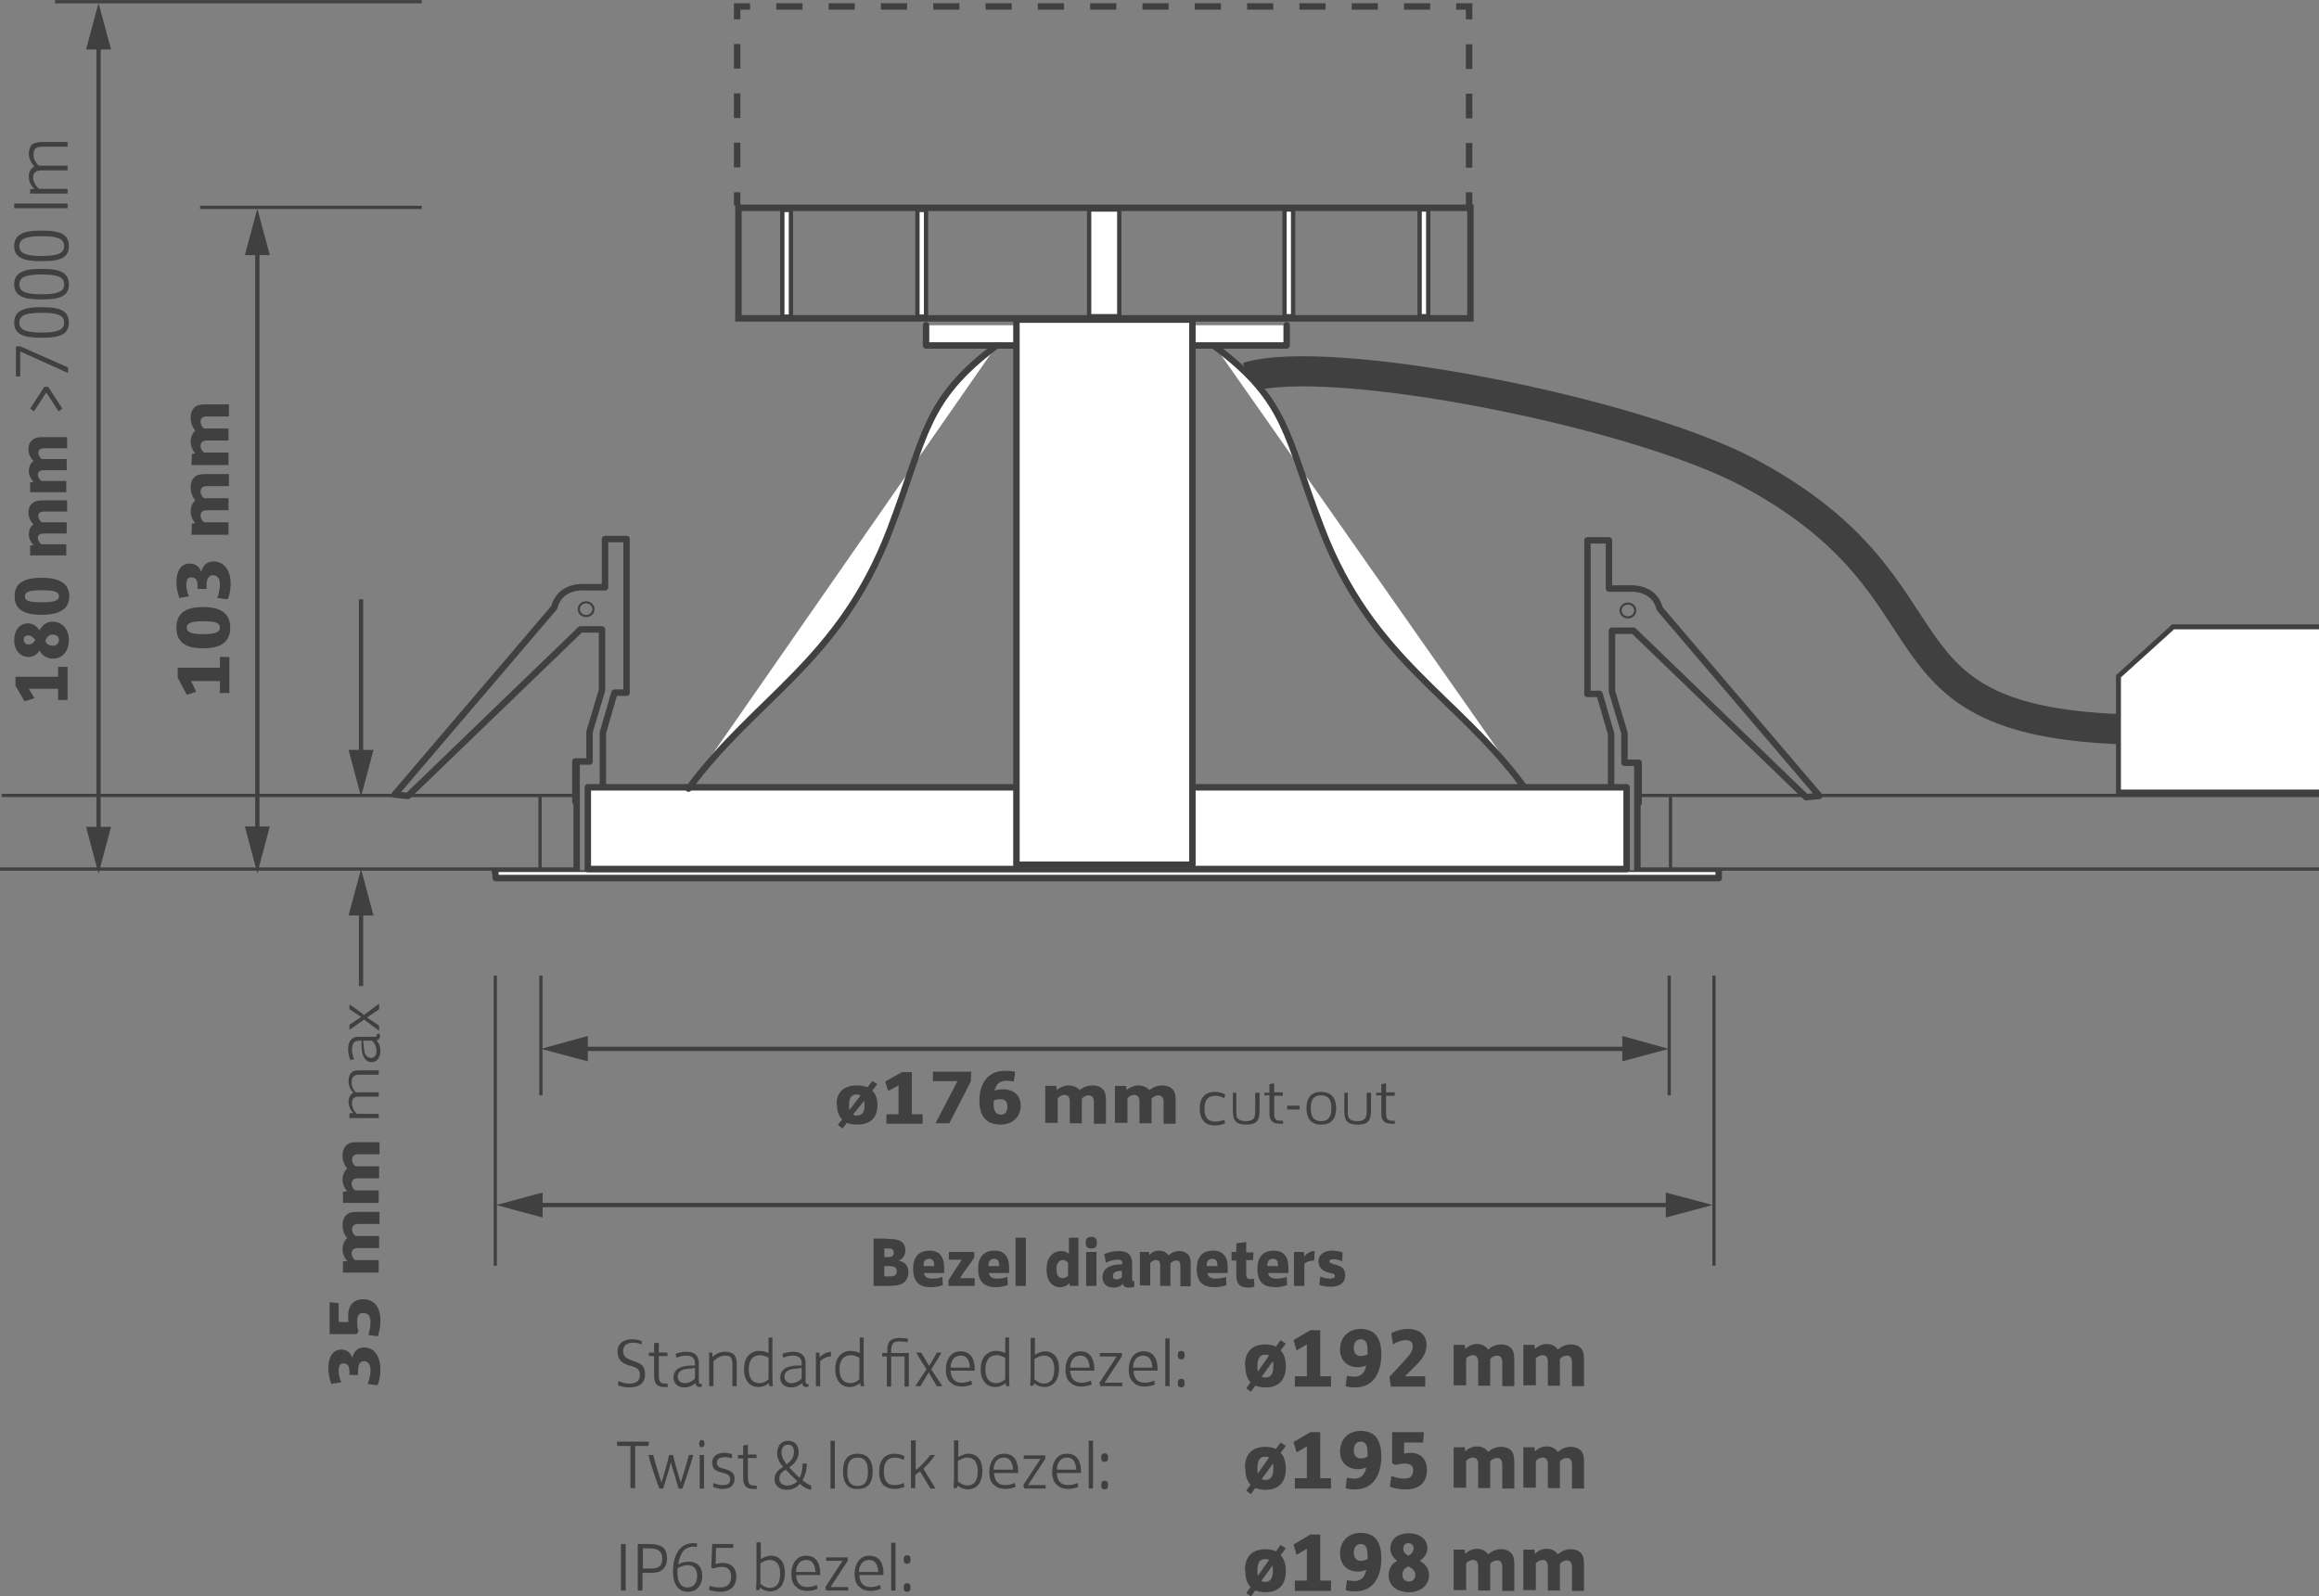 <?xml version="1.0" encoding="UTF-8"?>
<svg xmlns="http://www.w3.org/2000/svg" xmlns:xlink="http://www.w3.org/1999/xlink" version="1.1" id="Layer_1" x="0px" y="0px" viewBox="0 0 538.9 371" style="enable-background:new 0 0 538.9 371;" xml:space="preserve"><rect x="0" y="0" width="538.9" height="371" fill="#808080" stroke="none"/> <style type="text/css"> .st0{fill:none;stroke:#404041;stroke-width:7;stroke-linejoin:round;stroke-miterlimit:10;} .st1{fill:none;stroke:#404041;stroke-width:0.75;stroke-miterlimit:10;} .st2{fill:none;stroke:#404041;stroke-width:0.75;} .st3{fill:none;stroke:#404041;} .st4{fill:#404041;} .st5{fill:none;stroke:#404041;stroke-width:1.5;stroke-linecap:round;stroke-linejoin:round;stroke-miterlimit:10;} .st6{fill:#FFFFFF;stroke:#404041;stroke-width:1.5;stroke-linecap:round;stroke-linejoin:round;stroke-miterlimit:10;} .st7{fill:none;stroke:#404041;stroke-miterlimit:10;} .st8{fill:none;stroke:#404041;stroke-width:0.5;stroke-linecap:round;stroke-linejoin:round;stroke-miterlimit:10;} .st9{fill:#FFFFFF;stroke:#404041;stroke-width:1.147;} .st10{fill:none;stroke:#404041;stroke-width:1.5;stroke-miterlimit:10;} .st11{fill:#FFFFFF;stroke:#404041;} .st12{fill:none;stroke:#404041;stroke-width:1.5;stroke-miterlimit:10;stroke-dasharray:5.735,5.735;} .st13{fill:none;stroke:#404041;stroke-width:1.5;stroke-miterlimit:10;stroke-dasharray:6.078,6.078;} </style> <g id="Layer_2_00000083774838931212156840000012371828099296330117_"> </g> <path class="st0" d="M289.9,87.7c18.8-5.9,90.3,8,116.9,22.4c51.3,27.7,25.3,58.3,89.7,59.5"></path> <line class="st1" x1="538.9" y1="184.9" x2="381.1" y2="184.9"></line> <line class="st1" x1="538.9" y1="202" x2="380.8" y2="202"></line> <line class="st1" x1="134" y1="184.9" x2="0.4" y2="184.9"></line> <line class="st1" x1="134" y1="202" x2="0" y2="202"></line> <line class="st1" x1="125.5" y1="185.2" x2="125.5" y2="202"></line> <line class="st1" x1="388.2" y1="185.2" x2="388.2" y2="202"></line> <line class="st2" x1="115.1" y1="226.8" x2="115.1" y2="294.2"></line> <line class="st2" x1="125.7" y1="226.8" x2="125.7" y2="254.6"></line> <line class="st2" x1="387.9" y1="226.8" x2="387.9" y2="254.6"></line> <line class="st2" x1="398.3" y1="226.8" x2="398.3" y2="294.2"></line> <g> <g> <line class="st3" x1="124.1" y1="280.1" x2="389.1" y2="280.1"></line> <g> <polygon class="st4" points="126.1,283 115.3,280.1 126.1,277.2 "></polygon> </g> <g> <polygon class="st4" points="387.1,283 398,280.1 387.1,277.2 "></polygon> </g> </g> </g> <g> <g> <line class="st3" x1="134.6" y1="243.8" x2="378.9" y2="243.8"></line> <g> <polygon class="st4" points="136.6,246.7 125.7,243.8 136.6,240.8 "></polygon> </g> <g> <polygon class="st4" points="377,246.7 387.8,243.8 377,240.8 "></polygon> </g> </g> </g> <g> <path class="st4" d="M194.4,256.8c0-2.9,1.6-4.5,4.8-4.5c0.9,0,1.8,0.2,2.4,0.4l1.1-1.4l1.2,0.7l-1.2,1.5c0.8,0.8,1.2,1.9,1.2,3.3 v0.1c0,2.9-1.6,4.5-4.7,4.5c-0.9,0-1.7-0.1-2.4-0.4l-1,1.3l-1.1-0.8l1-1.3c-0.8-0.8-1.2-1.9-1.2-3.4l0,0H194.4z M200,254.6 c-0.3-0.1-0.6-0.2-0.9-0.2c-1.2,0-1.8,0.7-1.8,2.5c0,0.4,0,0.8,0.1,1.1L200,254.6z M198.2,259.1c0.2,0.1,0.5,0.2,0.9,0.2 c1.2,0,1.8-0.7,1.8-2.4c0-0.4,0-0.7-0.1-1L198.2,259.1z"></path> <path class="st4" d="M209.6,249.2h2.3v9.8h2.5v2.2H206V259h2.8v-6.7l-2.4,1.3l-0.7-2.2L209.6,249.2z"></path> <path class="st4" d="M225.7,249.2l-0.1,2.2l-5,9.7h-3.2l5.1-9.8h-5.7v-2.2h8.9V249.2z"></path> <path class="st4" d="M235.6,251.4c-0.4-0.1-1.3-0.2-1.7-0.2c-0.8,0-1.4,0.2-1.9,0.6c-0.4,0.4-0.7,1-0.9,1.7 c0.5-0.2,1.3-0.3,1.9-0.3c2.7,0,4.2,1.5,4.2,3.8c0,2.4-1.7,4.4-4.7,4.4c-3.9,0-4.9-2.7-4.9-5.5c0-3.9,1.8-7,6-7 c0.9,0,1.7,0.1,2.3,0.2L235.6,251.4z M230.9,256.5c0,1.4,0.3,2.6,1.7,2.6c1,0,1.5-0.7,1.5-1.9c0-1.2-0.6-1.7-1.6-1.7 c-0.6,0-1.1,0.1-1.5,0.3C230.9,256.1,230.9,256.4,230.9,256.5z"></path> <path class="st4" d="M245.5,252.6l0.1,0.8l0,0c0.6-0.6,1.7-1.1,2.7-1.1c0.9,0,1.7,0.3,2.2,0.7c0.2,0.1,0.3,0.3,0.4,0.4 c0.8-0.7,1.8-1.1,3.1-1.1c0.9,0,1.7,0.3,2.2,0.8c0.6,0.6,0.8,1.3,0.8,2.5v5.6h-2.8v-5.1c0-0.5-0.1-0.8-0.3-1.1 c-0.2-0.2-0.5-0.4-0.9-0.4c-0.6,0-1.2,0.3-1.6,0.8v5.7h-2.8V256c0-0.5-0.1-0.8-0.3-1.1c-0.2-0.2-0.5-0.4-0.9-0.4 c-0.6,0-1.2,0.3-1.6,0.8v5.7h-2.9v-8.6h2.6V252.6z"></path> <path class="st4" d="M261.7,252.6l0.1,0.8l0,0c0.6-0.6,1.7-1.1,2.7-1.1c0.9,0,1.7,0.3,2.2,0.7c0.2,0.1,0.3,0.3,0.4,0.4 c0.8-0.7,1.8-1.1,3.1-1.1c0.9,0,1.7,0.3,2.2,0.8c0.6,0.6,0.8,1.3,0.8,2.5v5.6h-2.8v-5.1c0-0.5-0.1-0.8-0.3-1.1 c-0.2-0.2-0.5-0.4-0.9-0.4c-0.6,0-1.2,0.3-1.6,0.8v5.7h-2.8V256c0-0.5-0.1-0.8-0.3-1.1c-0.2-0.2-0.5-0.4-0.9-0.4 c-0.6,0-1.2,0.3-1.6,0.8v5.7h-2.9v-8.6h2.6V252.6z"></path> <path class="st4" d="M278.8,257.6c0-2.4,1.2-3.8,3.6-3.8c0.9,0,1.8,0.3,2.3,0.6l-0.2,0.9c-0.4-0.3-1.2-0.6-2-0.6 c-1.8,0-2.6,1-2.6,3c0,1.9,0.7,3,2.5,3c0.8,0,1.6-0.2,2.1-0.4l0.2,0.8c-0.7,0.3-1.5,0.5-2.3,0.5c-1,0-1.9-0.2-2.5-0.8 C279.1,260,278.8,258.9,278.8,257.6L278.8,257.6z"></path> <path class="st4" d="M287.3,254v3.9c0,1.4,0,1.9,0.6,2.3c0.4,0.3,1,0.4,1.6,0.4s1.2-0.1,1.6-0.4c0.5-0.4,0.6-1,0.6-2.3V254h1v3.9 c0,2.2-0.3,3.5-3.1,3.5c-2.8,0-3.1-1.3-3.1-3.5V254H287.3z"></path> <path class="st4" d="M296.1,251.8v2.1h2v0.8h-2v3.8c0,1.7,0.3,2,1.6,2c0.1,0,0.3,0,0.4,0l0.1,0.7c-0.3,0-0.7,0-0.8,0 c-1.8,0-2.4-0.8-2.4-2.4v-4.2h-1.2V254h1.2v-2L296.1,251.8z"></path> <path class="st4" d="M302,257v0.9h-2.9V257H302z"></path> <path class="st4" d="M303.6,257.6c0-2.4,1.1-3.8,3.4-3.8s3.5,1.4,3.5,3.8l0,0c0,2.4-1.1,3.8-3.5,3.8 C304.7,261.4,303.6,260,303.6,257.6L303.6,257.6z M304.6,257.6c0,2,0.7,3,2.4,3s2.4-1,2.4-3c0-2-0.7-3-2.4-3 S304.6,255.6,304.6,257.6z"></path> <path class="st4" d="M313.2,254v3.9c0,1.4,0,1.9,0.6,2.3c0.4,0.3,1,0.4,1.6,0.4s1.2-0.1,1.6-0.4c0.5-0.4,0.6-1,0.6-2.3V254h1v3.9 c0,2.2-0.3,3.5-3.1,3.5c-2.8,0-3.1-1.3-3.1-3.5V254H313.2z"></path> <path class="st4" d="M322.1,251.8v2.1h2v0.8h-2v3.8c0,1.7,0.3,2,1.6,2c0.1,0,0.3,0,0.4,0l0.1,0.7c-0.3,0-0.7,0-0.8,0 c-1.8,0-2.4-0.8-2.4-2.4v-4.2h-1.2V254h1.2v-2L322.1,251.8z"></path> </g> <g> <path class="st4" d="M77,321.7c-0.4-1.1-0.7-2.4-0.7-3.7c0-2.3,0.9-4.3,3-4.3c1.2,0,2.1,0.6,2.5,1.8h0.1c0.4-1.5,1.3-2.3,2.7-2.3 c2.6,0,3.8,2.4,3.8,5.1c0,1.2-0.2,2.7-0.7,3.7l-2.3-0.3c0.5-1.2,0.7-2.2,0.7-3.2c0-1.3-0.6-2.1-1.5-2.1c-1.1,0-1.4,1-1.4,2.3v0.9 h-2v-0.9c0-1.2-0.5-1.8-1.4-1.8c-0.7,0-1.1,0.5-1.1,1.7c0,0.9,0.2,1.7,0.6,2.7L77,321.7z"></path> <path class="st4" d="M76.6,302.7l2.1,0.2v4.4H81c-0.1-0.4-0.1-1-0.1-1.5c0-2.3,1.2-3.8,3.5-3.8c2.6,0,4,1.9,4,4.9 c0,1.4-0.2,2.5-0.6,3.7l-2.2-0.3c0.3-1,0.5-1.9,0.5-3.1c0-0.7-0.2-1.3-0.5-1.6c-0.3-0.2-0.7-0.4-1.2-0.4c-1,0-1.4,0.6-1.4,2 c0,0.8,0.1,1.6,0.3,2.2l-0.4,0.7h-6.3L76.6,302.7L76.6,302.7z"></path> <path class="st4" d="M79.9,293.2l0.8-0.1l0,0c-0.6-0.6-1.1-1.7-1.1-2.7c0-0.9,0.3-1.7,0.7-2.2c0.1-0.2,0.3-0.3,0.4-0.4 c-0.7-0.8-1.1-1.8-1.1-3.1c0-0.9,0.3-1.7,0.8-2.2c0.6-0.6,1.2-0.8,2.4-0.8h5.4v2.8h-4.9c-0.5,0-0.8,0.1-1.1,0.3 c-0.2,0.2-0.4,0.5-0.4,0.9c0,0.6,0.3,1.2,0.8,1.6h5.5v2.8h-4.9c-0.5,0-0.8,0.1-1.1,0.3c-0.2,0.2-0.4,0.5-0.4,0.9 c0,0.6,0.3,1.2,0.8,1.6H88v2.9h-8.3v-2.6H79.9z"></path> <path class="st4" d="M79.9,277l0.8-0.1l0,0c-0.6-0.6-1.1-1.7-1.1-2.7c0-0.9,0.3-1.7,0.7-2.2c0.1-0.2,0.3-0.3,0.4-0.4 c-0.7-0.8-1.1-1.8-1.1-3.1c0-0.9,0.3-1.7,0.8-2.2c0.6-0.6,1.2-0.8,2.4-0.8h5.4v2.8h-4.9c-0.5,0-0.8,0.1-1.1,0.3 c-0.2,0.2-0.4,0.5-0.4,0.9c0,0.6,0.3,1.2,0.8,1.6h5.5v2.8h-4.9c-0.5,0-0.8,0.1-1.1,0.3c-0.2,0.2-0.4,0.5-0.4,0.9 c0,0.6,0.3,1.2,0.8,1.6H88v2.9h-8.3V277H79.9z"></path> <path class="st4" d="M81.2,258.8l0.9-0.1c-0.6-0.6-1.1-1.6-1.1-2.6s0.4-1.7,1.1-2.1c-0.7-0.7-1.1-1.7-1.1-2.7 c0-0.8,0.2-1.5,0.6-1.9c0.4-0.5,1.1-0.6,1.9-0.6h4.5v1h-4.4c-0.7,0-1.1,0.1-1.4,0.4c-0.3,0.2-0.5,0.7-0.5,1.4c0,0.8,0.3,1.6,1,2.3 c0.3,0,0.6,0,0.9,0H88v1h-4.3c-1.1,0-1.9,0.1-1.9,1.6c0,0.9,0.5,1.8,1.1,2.4H88v1h-6.8L81.2,258.8L81.2,258.8z"></path> <path class="st4" d="M81.4,246.4c-0.3-0.7-0.5-1.7-0.5-2.5c0-1.8,0.7-2.9,2.4-2.9h3.5c0.5,0,0.8,0,0.8-0.6v-0.1h0.6 c0,0.1,0.1,0.4,0.1,0.5c0,0.5-0.2,0.9-0.8,1c0.6,0.7,0.9,1.5,0.9,2.6c0,1.3-0.8,2.5-2,2.5c-0.9,0-1.6-0.5-2-1.5 c-0.3-0.7-0.4-1.5-0.4-3v-0.5h-0.5c-1.1,0-1.7,0.5-1.7,2.1c0,0.7,0.2,1.6,0.5,2.2L81.4,246.4z M84.5,242.5c0,0.8,0.1,1.4,0.2,2 c0.2,0.8,0.7,1.4,1.5,1.4c0.7,0,1.3-0.5,1.3-1.6c0-1-0.5-1.9-1-2.4h-2.1V242.5z"></path> <path class="st4" d="M81.2,238.2c0.9-0.6,1.8-1.2,2.7-1.8c-1-0.7-1.8-1.3-2.7-1.8v-1.1c1.1,0.7,2.4,1.6,3.4,2.4l3.5-2.6v1.3 l-2.8,1.9l2.8,1.9v1.2l-3.5-2.6c-1.1,0.8-2.4,1.7-3.4,2.4V238.2z"></path> </g> <g> <g> <line class="st3" x1="83.9" y1="176.3" x2="83.9" y2="139.3"></line> <g> <polygon class="st4" points="86.8,174.3 83.9,185.2 81,174.3 "></polygon> </g> </g> </g> <g> <g> <line class="st3" x1="83.9" y1="210.9" x2="83.9" y2="229.2"></line> <g> <polygon class="st4" points="81,212.8 83.9,202 86.8,212.8 "></polygon> </g> </g> </g> <polyline class="st5" points="115,202.5 134,202.5 134,177.8 "></polyline> <polyline class="st5" points="380.5,177.8 380.5,202.5 399.4,202.5 "></polyline> <polyline class="st6" points="299,75.6 299,80.3 286.4,80.3 227.1,80.3 215.2,80.3 215.2,75.6 "></polyline> <line class="st7" x1="134" y1="202.8" x2="380.5" y2="202.8"></line> <path class="st8" d="M314.5,87.8"></path> <path class="st8" d="M200,87.8"></path> <polyline class="st9" points="538.9,184.1 492.3,184.1 492.3,157.2 505,145.7 538.9,145.7 "></polyline> <line class="st7" x1="377.9" y1="183.3" x2="377.9" y2="202.8"></line> <rect x="171.6" y="48.3" class="st10" width="170.1" height="25.7"></rect> <rect x="253.1" y="48.7" class="st11" width="7" height="24.8"></rect> <rect x="298.5" y="48.7" class="st11" width="2" height="24.8"></rect> <rect x="329.9" y="48.7" class="st11" width="2" height="24.8"></rect> <rect x="213.2" y="48.8" class="st11" width="2" height="24.8"></rect> <rect x="181.8" y="48.8" class="st11" width="2" height="24.8"></rect> <polyline class="st6" points="399.4,202.7 399.4,204.1 115.2,204.1 115.1,202.7 "></polyline> <path class="st5" d="M140.1,182.2v-11.9l2.7-9.3h2.8v-35.7h-5v11.2h-4.9c0,0-5.6-0.5-6.9,4.7l-37.1,43.5l3.1,0.3l40.1-38.7h5v14.1 l-2.9,9.7v6.9h-3.3v9.3"></path> <ellipse class="st8" cx="136.2" cy="141.6" rx="1.7" ry="1.6"></ellipse> <rect x="136.6" y="183" class="st6" width="241.4" height="19"></rect> <g> <path class="st4" d="M41.3,157.5v-2.3h9.8v-2.5h2.2v8.4h-2.2v-2.8h-6.7l1.2,2.5l-2.2,0.7L41.3,157.5z"></path> <path class="st4" d="M47.2,141.1c4.3,0,6.3,1.6,6.3,4.8s-2,4.8-6.3,4.8s-6.2-1.6-6.2-4.8S42.9,141.1,47.2,141.1z M47.2,147.4 c3,0,3.9-0.5,3.9-1.5c0-1.1-0.9-1.5-3.9-1.5c-2.9,0-3.8,0.5-3.8,1.5C43.4,146.9,44.3,147.4,47.2,147.4z"></path> <path class="st4" d="M41.7,139c-0.4-1.1-0.7-2.4-0.7-3.7c0-2.3,0.9-4.3,3.1-4.3c1.2,0,2.2,0.6,2.6,1.8h0.1c0.4-1.5,1.4-2.3,2.8-2.3 c2.7,0,4,2.4,4,5.1c0,1.2-0.2,2.7-0.7,3.7l-2.4-0.3c0.4-1.2,0.6-2.2,0.6-3.2c0-1.3-0.6-2.1-1.6-2.1c-1.1,0-1.5,1-1.5,2.3v0.9h-2.1 V136c0-1.2-0.5-1.8-1.5-1.8c-0.7,0-1.1,0.5-1.1,1.7c0,0.9,0.2,1.7,0.6,2.7L41.7,139z"></path> <path class="st4" d="M44.6,121.7l0.8-0.1l0,0c-0.6-0.6-1.1-1.7-1.1-2.7c0-0.9,0.3-1.7,0.7-2.2c0.1-0.2,0.3-0.3,0.4-0.4 c-0.7-0.8-1.1-1.8-1.1-3.1c0-0.9,0.3-1.7,0.8-2.2c0.6-0.6,1.3-0.8,2.5-0.8h5.6v2.8h-5.1c-0.5,0-0.8,0.1-1.1,0.3 c-0.2,0.2-0.4,0.5-0.4,0.9c0,0.6,0.3,1.2,0.8,1.6h5.7v2.8h-5c-0.5,0-0.8,0.1-1.1,0.3c-0.2,0.2-0.4,0.5-0.4,0.9 c0,0.6,0.3,1.2,0.8,1.6h5.7v2.9h-8.6L44.6,121.7L44.6,121.7z"></path> <path class="st4" d="M44.6,105.5l0.8-0.1l0,0c-0.6-0.6-1.1-1.7-1.1-2.7c0-0.9,0.3-1.7,0.7-2.2c0.1-0.2,0.3-0.3,0.4-0.4 c-0.7-0.8-1.1-1.8-1.1-3.1c0-0.9,0.3-1.7,0.8-2.2c0.6-0.6,1.3-0.8,2.5-0.8h5.6v2.8h-5.1c-0.5,0-0.8,0.1-1.1,0.3 c-0.2,0.2-0.4,0.5-0.4,0.9c0,0.6,0.3,1.2,0.8,1.6h5.7v2.8h-5c-0.5,0-0.8,0.1-1.1,0.3c-0.2,0.2-0.4,0.5-0.4,0.9 c0,0.6,0.3,1.2,0.8,1.6h5.7v2.9h-8.6L44.6,105.5L44.6,105.5z"></path> </g> <line class="st2" x1="98" y1="48.2" x2="46.5" y2="48.2"></line> <g> <g> <line class="st3" x1="59.8" y1="194.1" x2="59.8" y2="57.4"></line> <g> <polygon class="st4" points="62.7,192.1 59.8,203 56.9,192.1 "></polygon> </g> <g> <polygon class="st4" points="62.7,59.3 59.8,48.5 56.9,59.3 "></polygon> </g> </g> </g> <path class="st6" d="M231.6,80.3c-17,12.8-16.4,20.9-24.8,42.9c-11.7,30.6-31.2,38.9-46.8,60.1"></path> <path class="st6" d="M282.4,80.6c17,12.7,16.4,20.8,24.8,42.5c11.7,30.3,31.2,38.5,46.8,59.6"></path> <path class="st5" d="M374.4,182.5v-11.9l-2.7-9.3h-2.8v-35.7h5v11.2h4.9c0,0,5.6-0.5,6.9,4.7l37.1,43.5l-3.1,0.3l-40.1-38.7h-5v14.1 l2.9,9.7v6.9h3.3v9.3"></path> <ellipse class="st8" cx="378.3" cy="141.9" rx="1.7" ry="1.6"></ellipse> <rect x="236.2" y="74.3" class="st6" width="40.9" height="126.7"></rect> <g> <path class="st4" d="M206.1,288c1,0,1.8,0,2.5,0.2c1.1,0.3,1.8,1.1,1.8,2.5c0,1-0.6,2-1.6,2.3v0c1.5,0.3,2.3,1.3,2.3,2.6 c0,1.5-0.7,2.5-1.7,2.9c-0.8,0.3-1.7,0.4-2.8,0.4h-3.6v-11H206.1z M205.5,292.2h0.9c0.9,0,1.3-0.3,1.3-1c0-0.3-0.1-0.6-0.3-0.8 c-0.2-0.2-0.5-0.2-1-0.2h-0.9V292.2z M205.5,296.7h0.9c1.1,0,2,0,2-1.2c0-0.9-0.7-1.2-1.6-1.2h-1.3V296.7z"></path> <path class="st4" d="M212.2,294.9c0-2.7,1.3-4.2,3.8-4.2c2.4,0,3.4,1.5,3.4,3.9c0,0.4,0,0.9,0,1.3h-4.7c0.1,0.7,0.6,1.3,1.8,1.3 c0.9,0,1.8-0.1,2.5-0.4l0.1,1.9c-0.8,0.3-1.7,0.5-2.7,0.5C213.7,299.2,212.2,298.1,212.2,294.9L212.2,294.9z M214.7,294.3h2.4v-0.2 c0-0.8-0.2-1.5-1.2-1.5c-0.9,0-1.3,0.6-1.3,1.6V294.3z"></path> <path class="st4" d="M226.4,291v1.3c-1,1.6-2.3,3.1-3.3,4.8h3.4v1.8h-6.1v-1.3c1-1.6,2-3.1,3.1-4.8h-3V291H226.4z"></path> <path class="st4" d="M227.3,294.9c0-2.7,1.3-4.2,3.8-4.2c2.4,0,3.4,1.5,3.4,3.9c0,0.4,0,0.9,0,1.3h-4.7c0.1,0.7,0.6,1.3,1.8,1.3 c0.9,0,1.8-0.1,2.5-0.4l0.1,1.9c-0.8,0.3-1.7,0.5-2.7,0.5C228.9,299.2,227.3,298.1,227.3,294.9L227.3,294.9z M229.8,294.3h2.4v-0.2 c0-0.8-0.2-1.5-1.2-1.5c-0.9,0-1.3,0.6-1.3,1.6V294.3z"></path> <path class="st4" d="M238.4,287.7v11.2h-2.4v-11.2H238.4z"></path> <path class="st4" d="M250.6,287.7v11.2h-2l-0.1-0.7h0c-0.4,0.6-1.3,1-2.1,1c-2,0-3.2-1.6-3.2-4.1V295c0-2.3,1.1-4.2,3.5-4.2 c0.7,0,1.3,0.3,1.7,0.6v-3.7H250.6z M248.2,293.5c-0.2-0.3-0.7-0.6-1.2-0.6c-1.1,0-1.5,1-1.5,2.1c0,0.9,0.2,2.1,1.4,2.1 c0.6,0,1.1-0.3,1.3-0.6V293.5z"></path> <path class="st4" d="M252.3,288.8c0-0.8,0.3-1.3,1.3-1.3c1,0,1.3,0.5,1.3,1.3v0.1c0,0.8-0.3,1.3-1.3,1.3c-1,0-1.3-0.5-1.3-1.3 V288.8z M254.8,291v7.9h-2.4V291H254.8z"></path> <path class="st4" d="M256.6,291.5c0.9-0.4,2.2-0.7,3.3-0.7c1.5,0,2.6,0.4,3,1.6c0.1,0.3,0.2,0.9,0.2,1.3v3.7c0,0.3,0.1,0.4,0.5,0.4 v1.3c-0.3,0.1-0.8,0.2-1.3,0.2c-0.7,0-1.3-0.3-1.4-0.9h0c-0.5,0.6-1.2,0.9-2.2,0.9c-1.3,0-2.5-0.8-2.5-2.4c0-2,1.6-3,4.3-3h0.3 v-0.3c0-0.6-0.3-0.8-1.1-0.8c-0.8,0-1.9,0.3-2.7,0.7L256.6,291.5z M260.5,295.4c-0.5,0-1.1,0.1-1.4,0.3c-0.3,0.2-0.5,0.5-0.5,0.9 c0,0.5,0.3,0.8,0.9,0.8c0.4,0,0.9-0.2,1.2-0.5v-1.5H260.5z"></path> <path class="st4" d="M267,291l0.1,0.7h0c0.5-0.6,1.4-1,2.3-1c0.8,0,1.4,0.3,1.8,0.7c0.1,0.1,0.2,0.3,0.3,0.4c0.7-0.6,1.5-1,2.6-1 c0.8,0,1.4,0.3,1.9,0.7c0.5,0.5,0.7,1.2,0.7,2.3v5.2h-2.4v-4.7c0-0.5-0.1-0.8-0.2-1c-0.2-0.2-0.4-0.3-0.8-0.3c-0.5,0-1,0.3-1.3,0.7 v5.2h-2.4v-4.7c0-0.5-0.1-0.8-0.2-1c-0.2-0.2-0.4-0.3-0.8-0.3c-0.5,0-1,0.3-1.3,0.7v5.2h-2.4V291H267z"></path> <path class="st4" d="M278.1,294.9c0-2.7,1.3-4.2,3.8-4.2c2.4,0,3.4,1.5,3.4,3.9c0,0.4,0,0.9,0,1.3h-4.7c0.1,0.7,0.6,1.3,1.8,1.3 c0.9,0,1.8-0.1,2.5-0.4l0.1,1.9c-0.8,0.3-1.7,0.5-2.7,0.5C279.6,299.2,278.1,298.1,278.1,294.9L278.1,294.9z M280.5,294.3h2.4v-0.2 c0-0.8-0.2-1.5-1.2-1.5c-0.9,0-1.3,0.6-1.3,1.6V294.3z"></path> <path class="st4" d="M289.6,288.7v2.4h1.7l-0.1,1.8h-1.6v3.1c0,1.3,0.5,1.3,1,1.3c0.2,0,0.5-0.1,0.8-0.1l0.1,1.9 c-0.3,0.1-1,0.2-1.4,0.2c-2.2,0-2.8-1.1-2.8-2.9v-3.4h-1.1V291h1.1v-2L289.6,288.7z"></path> <path class="st4" d="M292.2,294.9c0-2.7,1.3-4.2,3.8-4.2c2.4,0,3.4,1.5,3.4,3.9c0,0.4,0,0.9,0,1.3h-4.7c0.1,0.7,0.6,1.3,1.8,1.3 c0.9,0,1.8-0.1,2.5-0.4l0.1,1.9c-0.8,0.3-1.7,0.5-2.7,0.5C293.7,299.2,292.2,298.1,292.2,294.9L292.2,294.9z M294.6,294.3h2.4v-0.2 c0-0.8-0.2-1.5-1.2-1.5c-0.9,0-1.3,0.6-1.3,1.6V294.3z"></path> <path class="st4" d="M303,291l0.1,1.1h0c0.5-0.7,1.3-1.3,2.4-1.3l-0.1,2.2c-1.1,0-1.8,0.3-2.3,0.8v5.1h-2.4V291H303z"></path> <path class="st4" d="M311.9,293.2c-0.5-0.3-1.3-0.5-2-0.5c-0.7,0-1,0.2-1,0.5c0,0.3,0.3,0.4,0.9,0.6l0.7,0.2 c1.7,0.5,2.1,1.2,2.1,2.5c0,1.7-1.3,2.6-3.4,2.6c-0.9,0-1.9-0.2-2.6-0.4l0.2-2c0.6,0.3,1.6,0.5,2.2,0.5c0.8,0,1.2-0.2,1.2-0.6 c0-0.4-0.2-0.5-1.1-0.7l-0.7-0.2c-1.2-0.4-2-1.2-2-2.5c0-1.5,1.2-2.5,3.2-2.5c0.8,0,1.7,0.2,2.4,0.4L311.9,293.2z"></path> </g> <g> <path class="st4" d="M149.1,312.5c-0.7-0.3-1.3-0.4-2-0.4c-1.2,0-2.3,0.5-2.3,1.9c0,1.4,0.9,1.8,2,2.2l0.5,0.2c1.5,0.5,2.6,1,2.6,3 c0,2-1.2,3.1-3.7,3.1c-0.8,0-1.9-0.2-2.6-0.5l0.1-1c0.8,0.4,1.8,0.6,2.5,0.6c1.5,0,2.5-0.5,2.5-2c0-1.4-0.8-1.7-2-2.1l-0.5-0.1 c-1.7-0.5-2.7-1.4-2.7-3.2c0-2,1.5-2.9,3.4-2.9c0.8,0,1.6,0.2,2.2,0.4L149.1,312.5z"></path> <path class="st4" d="M153.1,312.1v2.3h2l0,0.8h-2v4.2c0,1.9,0.3,2.2,1.6,2.2c0.1,0,0.3,0,0.4,0l0.1,0.8c-0.3,0-0.7,0-0.8,0 c-1.8,0-2.4-0.9-2.4-2.6v-4.6h-1.2v-0.8h1.2v-2.2L153.1,312.1z"></path> <path class="st4" d="M157,314.7c0.7-0.3,1.7-0.5,2.5-0.5c1.8,0,2.9,0.8,2.9,2.7v3.9c0,0.6,0,0.9,0.6,0.9h0.1v0.6 c-0.1,0-0.4,0.1-0.5,0.1c-0.5,0-0.9-0.2-1-0.9c-0.7,0.6-1.5,1-2.6,1c-1.3,0-2.5-0.8-2.5-2.3c0-1,0.5-1.9,1.5-2.3 c0.7-0.3,1.5-0.5,3-0.5h0.5v-0.4c0-1.2-0.5-1.9-2.1-1.9c-0.7,0-1.6,0.2-2.2,0.5L157,314.7z M160.9,318.1c-0.8,0-1.4,0.1-2,0.2 c-0.8,0.3-1.4,0.8-1.4,1.7c0,0.8,0.5,1.5,1.6,1.5c1,0,1.9-0.5,2.4-1.1v-2.4H160.9z"></path> <path class="st4" d="M165.5,314.4l0.1,1c0.8-0.8,1.8-1.2,2.9-1.2c0.9,0,1.5,0.2,2,0.6c0.5,0.5,0.7,1.2,0.7,2.2v5.2h-1v-5 c0-0.8-0.1-1.4-0.4-1.7c-0.3-0.3-0.7-0.4-1.3-0.4c-0.9,0-1.9,0.5-2.7,1.3v5.8h-1v-7.8H165.5z"></path> <path class="st4" d="M179.5,311.1v8c0,0.9,0,2.2,0.1,3.1h-0.8l-0.1-0.7c-0.9,0.7-1.7,0.9-2.5,0.9c-0.9,0-1.8-0.4-2.3-1 c-0.6-0.7-1-1.7-1-3v-0.1c0-1.5,0.4-2.7,1.2-3.4c0.6-0.5,1.3-0.9,2.3-0.9c0.8,0,1.6,0.2,2.2,0.5v-3.6H179.5z M178.6,315.6 c-0.6-0.3-1.3-0.6-1.9-0.6c-2.1,0-2.7,1.6-2.7,3.3c0,2,0.8,3.2,2.5,3.2c0.8,0,1.6-0.4,2.1-0.9V315.6z"></path> <path class="st4" d="M181.8,314.7c0.7-0.3,1.7-0.5,2.5-0.5c1.8,0,2.9,0.8,2.9,2.7v3.9c0,0.6,0,0.9,0.6,0.9h0.1v0.6 c-0.1,0-0.4,0.1-0.5,0.1c-0.5,0-0.9-0.2-1-0.9c-0.7,0.6-1.5,1-2.6,1c-1.3,0-2.5-0.8-2.5-2.3c0-1,0.5-1.9,1.5-2.3 c0.7-0.3,1.5-0.5,3-0.5h0.5v-0.4c0-1.2-0.5-1.9-2.1-1.9c-0.7,0-1.6,0.2-2.2,0.5L181.8,314.7z M185.7,318.1c-0.8,0-1.4,0.1-2,0.2 c-0.8,0.3-1.4,0.8-1.4,1.7c0,0.8,0.5,1.5,1.6,1.5c1,0,1.9-0.5,2.4-1.1v-2.4H185.7z"></path> <path class="st4" d="M190.4,314.4l0.1,1.1c0.6-0.7,1.5-1.2,2.6-1.3v1.1c-1,0-1.9,0.5-2.5,1.1v5.8h-1v-7.8H190.4z"></path> <path class="st4" d="M200.7,311.1v8c0,0.9,0,2.2,0.1,3.1h-0.8l-0.1-0.7c-0.9,0.7-1.7,0.9-2.5,0.9c-0.9,0-1.8-0.4-2.3-1 c-0.6-0.7-1-1.7-1-3v-0.1c0-1.5,0.4-2.7,1.2-3.4c0.6-0.5,1.3-0.9,2.3-0.9c0.8,0,1.6,0.2,2.2,0.5v-3.6H200.7z M199.7,315.6 c-0.6-0.3-1.3-0.6-1.9-0.6c-2.1,0-2.7,1.6-2.7,3.3c0,2,0.8,3.2,2.5,3.2c0.8,0,1.6-0.4,2.1-0.9V315.6z"></path> <path class="st4" d="M206.2,314.4v-0.6c0-0.8,0.1-1.6,0.6-2.1c0.5-0.5,1.4-0.7,2.3-0.7c0.7,0,1.4,0.1,1.9,0.2l-0.1,0.8 c-0.4-0.1-1.2-0.2-1.8-0.2c-0.7,0-1.2,0.1-1.5,0.4c-0.3,0.3-0.5,0.8-0.5,1.7v0.6h4.1v7.8h-1v-7h-3.1v7h-1v-7H205v-0.8H206.2z"></path> <path class="st4" d="M214.1,314.4c0.6,1,1.2,2.1,1.8,3.1c0.7-1.1,1.3-2.1,1.8-3.1h1.1c-0.7,1.2-1.6,2.7-2.4,3.9l2.6,3.9h-1.3 l-1.9-3.2l-1.9,3.2h-1.2l2.6-3.9c-0.8-1.2-1.7-2.7-2.4-3.9H214.1z"></path> <path class="st4" d="M219.8,318.3c0-2,1-4.2,3.4-4.2c1.9,0,2.9,1.1,3.2,2.9c0.1,0.4,0.1,0.9,0.1,1.3v0.3h-5.6 c0.1,1.8,0.9,2.8,2.6,2.8c0.7,0,1.7-0.2,2.2-0.5l0.2,0.9c-0.7,0.3-1.6,0.5-2.4,0.5c-1,0-2-0.3-2.5-0.9 C220.2,320.9,219.8,319.8,219.8,318.3L219.8,318.3z M225.4,317.9c-0.1-1.7-0.7-2.8-2.1-2.8c-0.7,0-1.2,0.2-1.6,0.6 c-0.5,0.5-0.8,1.3-0.8,2.2H225.4z"></path> <path class="st4" d="M234.5,311.1v8c0,0.9,0,2.2,0.1,3.1h-0.8l-0.1-0.7c-0.9,0.7-1.7,0.9-2.5,0.9c-0.9,0-1.8-0.4-2.3-1 c-0.6-0.7-1-1.7-1-3v-0.1c0-1.5,0.4-2.7,1.2-3.4c0.6-0.5,1.3-0.9,2.3-0.9c0.8,0,1.6,0.2,2.2,0.5v-3.6H234.5z M233.6,315.6 c-0.6-0.3-1.3-0.6-1.9-0.6c-2.1,0-2.7,1.6-2.7,3.3c0,2,0.8,3.2,2.5,3.2c0.8,0,1.6-0.4,2.1-0.9V315.6z"></path> <path class="st4" d="M240.5,311.1v3.8c0.8-0.5,1.6-0.8,2.4-0.8c1.1,0,2.1,0.5,2.7,1.6c0.3,0.6,0.5,1.4,0.5,2.5v0 c0,0.9-0.2,1.8-0.6,2.6c-0.5,0.9-1.5,1.6-2.8,1.6c-0.8,0-1.7-0.3-2.4-0.9l-0.1,0.6h-0.8c0-0.5,0.1-1.9,0.1-2.6v-8.5H240.5z M240.5,320.7c0.6,0.5,1.3,0.9,2.1,0.9c0.8,0,1.3-0.3,1.7-0.7c0.5-0.6,0.7-1.6,0.7-2.6s-0.2-1.9-0.7-2.5c-0.4-0.4-0.9-0.7-1.7-0.7 c-0.8,0-1.6,0.4-2.2,0.8V320.7z"></path> <path class="st4" d="M247.6,318.3c0-2,1-4.2,3.4-4.2c1.9,0,2.9,1.1,3.2,2.9c0.1,0.4,0.1,0.9,0.1,1.3v0.3h-5.6 c0.1,1.8,0.9,2.8,2.6,2.8c0.7,0,1.7-0.2,2.2-0.5l0.2,0.9c-0.7,0.3-1.6,0.5-2.4,0.5c-1,0-2-0.3-2.5-0.9 C248,320.9,247.6,319.8,247.6,318.3L247.6,318.3z M253.2,317.9c-0.1-1.7-0.7-2.8-2.1-2.8c-0.7,0-1.2,0.2-1.6,0.6 c-0.5,0.5-0.8,1.3-0.8,2.2H253.2z"></path> <path class="st4" d="M260.7,314.4v0.9l-4,6.1h4.1v0.8h-5.1l-0.2-0.8l4-6.1h-3.9v-0.8H260.7z"></path> <path class="st4" d="M262.3,318.3c0-2,1-4.2,3.4-4.2c1.9,0,2.9,1.1,3.2,2.9c0.1,0.4,0.1,0.9,0.1,1.3v0.3h-5.6 c0.1,1.8,0.9,2.8,2.6,2.8c0.7,0,1.7-0.2,2.2-0.5l0.2,0.9c-0.7,0.3-1.6,0.5-2.4,0.5c-1,0-2-0.3-2.5-0.9 C262.7,320.9,262.3,319.8,262.3,318.3L262.3,318.3z M267.8,317.9c-0.1-1.7-0.7-2.8-2.1-2.8c-0.7,0-1.2,0.2-1.6,0.6 c-0.5,0.5-0.8,1.3-0.8,2.2H267.8z"></path> <path class="st4" d="M271.8,311.1v11.1h-1v-11.1H271.8z"></path> <path class="st4" d="M273.7,314.9c0-0.6,0.3-0.9,0.8-0.9c0.5,0,0.8,0.3,0.8,0.9v0.2c0,0.6-0.3,0.9-0.8,0.9c-0.5,0-0.8-0.3-0.8-0.9 V314.9z M273.7,321.4c0-0.6,0.3-0.9,0.8-0.9c0.5,0,0.8,0.3,0.8,0.9v0.2c0,0.6-0.3,0.9-0.8,0.9c-0.5,0-0.8-0.3-0.8-0.9V321.4z"></path> <path class="st4" d="M289.3,317.4c0-3.1,1.6-4.9,4.8-4.9c0.9,0,1.8,0.2,2.4,0.5l1.1-1.5l1.2,0.8l-1.2,1.6c0.8,0.8,1.2,2.1,1.2,3.6 v0.1c0,3.1-1.6,4.9-4.7,4.9c-0.9,0-1.7-0.2-2.4-0.4l-1,1.4l-1.1-0.8l1-1.4c-0.8-0.8-1.2-2.1-1.2-3.7V317.4z M294.9,315.1 c-0.3-0.2-0.6-0.2-0.9-0.2c-1.2,0-1.8,0.8-1.8,2.7c0,0.5,0,0.8,0.1,1.2L294.9,315.1z M293.2,320c0.2,0.1,0.5,0.2,0.9,0.2 c1.2,0,1.8-0.8,1.8-2.7c0-0.4,0-0.8-0.1-1.1L293.2,320z"></path> <path class="st4" d="M304.5,309.2h2.3v10.7h2.5v2.4h-8.4v-2.4h2.8v-7.4l-2.4,1.4l-0.7-2.4L304.5,309.2z"></path> <path class="st4" d="M313,319.8c0.5,0.1,1.3,0.2,1.7,0.2c0.8,0,1.4-0.2,1.9-0.7c0.4-0.4,0.7-1,0.9-1.9c-0.5,0.2-1.2,0.4-1.9,0.4 c-2.7,0-4.2-1.8-4.2-4.1c0-2.9,2-4.8,4.8-4.8c1.7,0,3,0.6,3.7,1.6c0.8,1.1,1.1,2.6,1.1,4.3c0,4.1-1.7,7.7-6.1,7.7 c-0.9,0-1.7-0.1-2.2-0.3L313,319.8z M317.8,314c0-1.8-0.4-2.7-1.6-2.7c-0.9,0-1.6,0.7-1.6,2c0,1.2,0.6,1.9,1.6,1.9 c0.6,0,1.2-0.2,1.6-0.4C317.8,314.7,317.8,314.4,317.8,314z"></path> <path class="st4" d="M323.3,309.9c1.1-0.6,2.5-1,3.9-1c2.4,0,4.3,1.2,4.3,3.7c0,2.3-1.4,3.8-3.3,5.6l-1.7,1.7h4.7v2.4h-8l-0.3-2.3 c1.3-1.3,2.5-2.7,3.8-4.1c1-1.1,1.6-1.9,1.6-3c0-0.9-0.6-1.4-1.6-1.4c-0.7,0-1.7,0.2-3,1L323.3,309.9z"></path> <path class="st4" d="M340.4,312.8l0.1,0.8h0c0.6-0.7,1.7-1.2,2.7-1.2c0.9,0,1.7,0.3,2.2,0.8c0.2,0.2,0.3,0.3,0.4,0.5 c0.8-0.7,1.8-1.2,3.1-1.2c0.9,0,1.7,0.3,2.2,0.8c0.6,0.6,0.8,1.4,0.8,2.7v6.2h-2.8v-5.5c0-0.6-0.1-0.9-0.3-1.2 c-0.2-0.3-0.5-0.4-0.9-0.4c-0.6,0-1.2,0.3-1.6,0.8v6.2h-2.8v-5.5c0-0.6-0.1-0.9-0.3-1.2c-0.2-0.3-0.5-0.4-0.9-0.4 c-0.6,0-1.2,0.3-1.6,0.8v6.2h-2.9v-9.4H340.4z"></path> <path class="st4" d="M356.6,312.8l0.1,0.8h0c0.6-0.7,1.7-1.2,2.7-1.2c0.9,0,1.7,0.3,2.2,0.8c0.2,0.2,0.3,0.3,0.4,0.5 c0.8-0.7,1.8-1.2,3.1-1.2c0.9,0,1.7,0.3,2.2,0.8c0.6,0.6,0.8,1.4,0.8,2.7v6.2h-2.8v-5.5c0-0.6-0.1-0.9-0.3-1.2 c-0.2-0.3-0.5-0.4-0.9-0.4c-0.6,0-1.2,0.3-1.6,0.8v6.2h-2.8v-5.5c0-0.6-0.1-0.9-0.3-1.2c-0.2-0.3-0.5-0.4-0.9-0.4 c-0.6,0-1.2,0.3-1.6,0.8v6.2H354v-9.4H356.6z"></path> <path class="st4" d="M150.8,335.1l-0.1,1h-3.1v9.8h-1.1v-9.8h-3.1v-1H150.8z"></path> <path class="st4" d="M151.8,338.2c0.4,1.6,1.3,4.6,1.9,6.4c0.5-1.5,1.3-4.2,1.8-6.4h0.9c0.5,2.2,1.3,4.9,1.8,6.4 c0.6-1.9,1.5-4.9,1.9-6.4h1c-0.6,2.3-1.8,5.8-2.5,7.8h-0.9c-0.7-2.5-1.3-4.2-1.8-6.1c-0.5,2-1,3.6-1.8,6.1h-0.9 c-0.7-2-2-5.5-2.5-7.8H151.8z"></path> <path class="st4" d="M162.5,335.5c0-0.5,0.2-0.8,0.6-0.8c0.4,0,0.6,0.3,0.6,0.8v0.1c0,0.5-0.2,0.8-0.6,0.8c-0.5,0-0.6-0.3-0.6-0.8 V335.5z M163.6,338.2v7.8h-1v-7.8H163.6z"></path> <path class="st4" d="M170.1,339c-0.5-0.2-1.2-0.3-1.6-0.3c-1.4,0-1.9,0.5-1.9,1.3c0,0.9,0.7,1.2,1.6,1.4l0.4,0.1 c1.5,0.5,2.1,1,2.1,2.2c0,1.7-1.1,2.4-2.8,2.4c-0.7,0-1.6-0.2-2.2-0.5l0.1-0.9c0.6,0.3,1.5,0.5,2,0.5c1.1,0,1.9-0.2,1.9-1.4 c0-0.7-0.5-1.1-1.5-1.4l-0.5-0.1c-1.1-0.3-2.2-0.7-2.2-2.3c0-1.6,1.3-2.3,2.8-2.3c0.6,0,1.3,0.1,1.8,0.3L170.1,339z"></path> <path class="st4" d="M173.8,335.8v2.3h2l0,0.8h-2v4.2c0,1.9,0.3,2.2,1.6,2.2c0.1,0,0.3,0,0.4,0l0.1,0.8c-0.3,0-0.7,0-0.8,0 c-1.8,0-2.4-0.9-2.4-2.6V339h-1.2v-0.8h1.2V336L173.8,335.8z"></path> <path class="st4" d="M180.6,337.6c0-1,0.6-2.7,2.6-2.7c1.4,0,2.4,1,2.4,2.6s-1,2.8-2.2,3.6c0.9,0.9,1.5,1.6,2.4,2.4 c0.5-0.8,0.7-2,0.7-3.3h1c0,1.6-0.5,3-1,3.9c0.9,0.7,1.4,1,2,1.2v1c-0.7-0.1-1.7-0.5-2.6-1.4c-0.9,1-1.9,1.4-3.1,1.4 c-1.4,0-2.8-0.8-2.8-2.4v-0.1c0-1,0.5-2,2-2.8c-0.8-0.9-1.4-2-1.4-3.2V337.6z M181.1,343.7c0,1,0.8,1.6,1.8,1.6 c0.8,0,1.7-0.3,2.4-1c-0.9-0.8-1.9-1.9-2.7-2.7C181.4,342.3,181.1,343,181.1,343.7L181.1,343.7z M181.6,337.6c0,1,0.6,2,1.2,2.8 c0.9-0.7,1.7-1.6,1.7-2.9c0-1-0.4-1.7-1.4-1.7C182,335.8,181.6,336.8,181.6,337.6L181.6,337.6z"></path> <path class="st4" d="M194,334.9V346h-1v-11.1H194z"></path> <path class="st4" d="M195.9,342c0-2.7,1.1-4.1,3.4-4.1c2.3,0,3.5,1.5,3.5,4.1v0c0,2.7-1.1,4.1-3.5,4.1 C197,346.2,195.9,344.7,195.9,342L195.9,342z M196.9,342.1c0,2.2,0.7,3.3,2.4,3.3s2.4-1.1,2.4-3.3c0-2.2-0.7-3.3-2.4-3.3 S196.9,339.9,196.9,342.1z"></path> <path class="st4" d="M204.3,342.1c0-2.6,1.2-4.2,3.6-4.2c0.9,0,1.8,0.3,2.3,0.6l-0.2,0.9c-0.4-0.3-1.2-0.6-2-0.6 c-1.8,0-2.6,1.1-2.6,3.2c0,2.1,0.7,3.2,2.5,3.2c0.8,0,1.6-0.2,2.1-0.5l0.2,0.9c-0.7,0.3-1.5,0.5-2.3,0.5c-1,0-1.9-0.3-2.5-0.8 C204.7,344.7,204.3,343.6,204.3,342.1L204.3,342.1z"></path> <path class="st4" d="M212.8,334.9v6.8c1.1-0.8,2.4-2.2,3.4-3.5h1.1c-0.8,1.2-1.8,2.3-2.7,3.2l2.8,4.6h-1.2l-2.4-4 c-0.4,0.3-0.7,0.6-1.1,0.8v3.1h-1v-11.1H212.8z"></path> <path class="st4" d="M222.7,334.9v3.8c0.8-0.5,1.6-0.8,2.4-0.8c1.1,0,2.1,0.5,2.7,1.6c0.3,0.6,0.5,1.4,0.5,2.5v0 c0,0.9-0.2,1.8-0.6,2.6c-0.5,0.9-1.5,1.6-2.8,1.6c-0.8,0-1.7-0.3-2.4-0.9l-0.1,0.6h-0.8c0-0.5,0.1-1.9,0.1-2.6v-8.5H222.7z M222.7,344.4c0.6,0.5,1.3,0.9,2.1,0.9c0.8,0,1.3-0.3,1.7-0.7c0.5-0.6,0.7-1.6,0.7-2.6s-0.2-1.9-0.7-2.5c-0.4-0.4-0.9-0.7-1.7-0.7 c-0.8,0-1.6,0.4-2.2,0.8V344.4z"></path> <path class="st4" d="M229.9,342.1c0-2,1-4.2,3.4-4.2c1.9,0,2.9,1.1,3.2,2.9c0.1,0.4,0.1,0.9,0.1,1.3v0.3h-5.6 c0.1,1.8,0.9,2.8,2.6,2.8c0.7,0,1.7-0.2,2.2-0.5l0.2,0.9c-0.7,0.3-1.6,0.5-2.4,0.5c-1,0-2-0.3-2.5-0.9 C230.2,344.7,229.9,343.5,229.9,342.1L229.9,342.1z M235.4,341.6c-0.1-1.7-0.7-2.8-2.1-2.8c-0.7,0-1.2,0.2-1.6,0.6 c-0.5,0.5-0.8,1.3-0.8,2.2H235.4z"></path> <path class="st4" d="M242.9,338.2v0.9l-4,6.1h4.1v0.8H238l-0.2-0.8l4-6.1h-3.9v-0.8H242.9z"></path> <path class="st4" d="M244.5,342.1c0-2,1-4.2,3.4-4.2c1.9,0,2.9,1.1,3.2,2.9c0.1,0.4,0.1,0.9,0.1,1.3v0.3h-5.6 c0.1,1.8,0.9,2.8,2.6,2.8c0.7,0,1.7-0.2,2.2-0.5l0.2,0.9c-0.7,0.3-1.6,0.5-2.4,0.5c-1,0-2-0.3-2.5-0.9 C244.9,344.7,244.5,343.5,244.5,342.1L244.5,342.1z M250.1,341.6c-0.1-1.7-0.7-2.8-2.1-2.8c-0.7,0-1.2,0.2-1.6,0.6 c-0.5,0.5-0.8,1.3-0.8,2.2H250.1z"></path> <path class="st4" d="M254,334.9V346h-1v-11.1H254z"></path> <path class="st4" d="M255.9,338.7c0-0.6,0.3-0.9,0.8-0.9c0.5,0,0.8,0.3,0.8,0.9v0.2c0,0.6-0.3,0.9-0.8,0.9c-0.5,0-0.8-0.3-0.8-0.9 V338.7z M255.9,345.1c0-0.6,0.3-0.9,0.8-0.9c0.5,0,0.8,0.3,0.8,0.9v0.2c0,0.6-0.3,0.9-0.8,0.9c-0.5,0-0.8-0.3-0.8-0.9V345.1z"></path> <path class="st4" d="M289.3,341.2c0-3.1,1.6-4.9,4.8-4.9c0.9,0,1.8,0.2,2.4,0.5l1.1-1.5l1.2,0.8l-1.2,1.6c0.8,0.8,1.2,2.1,1.2,3.6 v0.1c0,3.1-1.6,4.9-4.7,4.9c-0.9,0-1.7-0.2-2.4-0.4l-1,1.4l-1.1-0.8l1-1.4c-0.8-0.8-1.2-2.1-1.2-3.7V341.2z M294.9,338.8 c-0.3-0.2-0.6-0.2-0.9-0.2c-1.2,0-1.8,0.8-1.8,2.7c0,0.5,0,0.8,0.1,1.2L294.9,338.8z M293.2,343.8c0.2,0.1,0.5,0.2,0.9,0.2 c1.2,0,1.8-0.8,1.8-2.7c0-0.4,0-0.8-0.1-1.1L293.2,343.8z"></path> <path class="st4" d="M304.5,332.9h2.3v10.7h2.5v2.4h-8.4v-2.4h2.8v-7.4l-2.4,1.4l-0.7-2.4L304.5,332.9z"></path> <path class="st4" d="M313,343.5c0.5,0.1,1.3,0.2,1.7,0.2c0.8,0,1.4-0.2,1.9-0.7c0.4-0.4,0.7-1,0.9-1.9c-0.5,0.2-1.2,0.4-1.9,0.4 c-2.7,0-4.2-1.8-4.2-4.1c0-2.9,2-4.8,4.8-4.8c1.7,0,3,0.6,3.7,1.6c0.8,1.1,1.1,2.6,1.1,4.3c0,4.1-1.7,7.7-6.1,7.7 c-0.9,0-1.7-0.1-2.2-0.3L313,343.5z M317.8,337.8c0-1.8-0.4-2.7-1.6-2.7c-0.9,0-1.6,0.7-1.6,2c0,1.2,0.6,1.9,1.6,1.9 c0.6,0,1.2-0.2,1.6-0.4C317.8,338.4,317.8,338.1,317.8,337.8z"></path> <path class="st4" d="M330.9,332.9l-0.2,2.4h-4.4v2.6c0.4-0.1,1-0.2,1.5-0.2c2.3,0,3.8,1.4,3.8,4c0,3-1.9,4.5-4.9,4.5 c-1.4,0-2.5-0.2-3.7-0.6l0.3-2.5c1,0.3,1.9,0.6,3.1,0.6c0.7,0,1.3-0.2,1.6-0.6c0.2-0.3,0.4-0.7,0.4-1.3c0-1.1-0.6-1.6-2-1.6 c-0.8,0-1.6,0.2-2.2,0.3l-0.7-0.4v-7.2H330.9z"></path> <path class="st4" d="M340.4,336.6l0.1,0.8h0c0.6-0.7,1.7-1.2,2.7-1.2c0.9,0,1.7,0.3,2.2,0.8c0.2,0.2,0.3,0.3,0.4,0.5 c0.8-0.7,1.8-1.2,3.1-1.2c0.9,0,1.7,0.3,2.2,0.8c0.6,0.6,0.8,1.4,0.8,2.7v6.2h-2.8v-5.5c0-0.6-0.1-0.9-0.3-1.2 c-0.2-0.3-0.5-0.4-0.9-0.4c-0.6,0-1.2,0.3-1.6,0.8v6.2h-2.8v-5.5c0-0.6-0.1-0.9-0.3-1.2c-0.2-0.3-0.5-0.4-0.9-0.4 c-0.6,0-1.2,0.3-1.6,0.8v6.2h-2.9v-9.4H340.4z"></path> <path class="st4" d="M356.6,336.6l0.1,0.8h0c0.6-0.7,1.7-1.2,2.7-1.2c0.9,0,1.7,0.3,2.2,0.8c0.2,0.2,0.3,0.3,0.4,0.5 c0.8-0.7,1.8-1.2,3.1-1.2c0.9,0,1.7,0.3,2.2,0.8c0.6,0.6,0.8,1.4,0.8,2.7v6.2h-2.8v-5.5c0-0.6-0.1-0.9-0.3-1.2 c-0.2-0.3-0.5-0.4-0.9-0.4c-0.6,0-1.2,0.3-1.6,0.8v6.2h-2.8v-5.5c0-0.6-0.1-0.9-0.3-1.2c-0.2-0.3-0.5-0.4-0.9-0.4 c-0.6,0-1.2,0.3-1.6,0.8v6.2H354v-9.4H356.6z"></path> <path class="st4" d="M145.4,358.9v10.8h-1.1v-10.8H145.4z"></path> <path class="st4" d="M150.8,358.9c1.4,0,2.6,0.2,3.4,0.9c0.5,0.5,0.8,1.3,0.8,2.4c0,1.2-0.4,2.1-1,2.6c-0.6,0.6-1.6,0.8-2.8,0.8 h-1.9v4.1h-1.1v-10.8H150.8z M149.4,364.6h1.7c1.7,0,2.8-0.3,2.8-2.4c0-0.8-0.3-1.4-0.8-1.8c-0.5-0.3-1.1-0.5-2-0.5h-1.7V364.6z"></path> <path class="st4" d="M161.9,359.6c-0.2,0-0.5-0.1-0.7-0.1c-1,0-1.8,0.4-2.3,0.9c-0.8,0.9-1.1,2.1-1.3,3.3c0.6-0.5,1.6-0.7,2.5-0.7 c1.9,0,3.1,1.2,3.1,3.3s-1.2,3.7-3.3,3.7c-2.8,0-3.5-2.5-3.5-4.8c0-3,1.1-6.5,4.7-6.5c0.3,0,0.7,0,0.9,0.1L161.9,359.6z M157.6,367.1c0.3,1.2,1,1.9,2.2,1.9c1.4,0,2.2-1.1,2.2-2.7c0-1.5-0.7-2.5-2.2-2.5c-0.8,0-1.6,0.3-2.3,0.7 C157.4,365.1,157.4,366.3,157.6,367.1z"></path> <path class="st4" d="M170.4,358.9v0.9h-4l-0.1,3.8c0.5-0.2,1-0.3,1.7-0.3c1.9,0,3.1,1.1,3.1,3.2c0,2.3-1.5,3.5-3.7,3.5 c-0.9,0-1.8-0.2-2.6-0.4l0.1-1c0.7,0.3,1.6,0.4,2.5,0.4c0.9,0,1.6-0.3,2-0.8c0.3-0.4,0.5-1,0.5-1.7c0-1.5-0.7-2.3-2.2-2.3 c-0.6,0-1.3,0.1-1.9,0.4l-0.5-0.2l0.2-5.5H170.4z"></path> <path class="st4" d="M176.8,358.6v3.8c0.8-0.5,1.6-0.8,2.4-0.8c1.1,0,2.1,0.5,2.7,1.6c0.3,0.6,0.5,1.4,0.5,2.5v0 c0,0.9-0.2,1.8-0.6,2.6c-0.5,0.9-1.5,1.6-2.8,1.6c-0.8,0-1.7-0.3-2.4-0.9l-0.1,0.6h-0.8c0-0.5,0.1-1.9,0.1-2.6v-8.5H176.8z M176.8,368.2c0.6,0.5,1.3,0.9,2.1,0.9c0.8,0,1.3-0.3,1.7-0.7c0.5-0.6,0.7-1.6,0.7-2.6c0-1-0.2-1.9-0.7-2.5 c-0.4-0.4-0.9-0.7-1.7-0.7c-0.8,0-1.6,0.4-2.2,0.8V368.2z"></path> <path class="st4" d="M183.9,365.8c0-2,1-4.2,3.4-4.2c1.9,0,2.9,1.1,3.2,2.9c0.1,0.4,0.1,0.9,0.1,1.3v0.3H185 c0.1,1.8,0.9,2.8,2.6,2.8c0.7,0,1.7-0.2,2.2-0.5l0.2,0.9c-0.7,0.3-1.6,0.5-2.4,0.5c-1,0-2-0.3-2.5-0.9 C184.3,368.4,183.9,367.3,183.9,365.8L183.9,365.8z M189.5,365.4c-0.1-1.7-0.7-2.8-2.1-2.8c-0.7,0-1.2,0.2-1.6,0.6 c-0.5,0.5-0.8,1.3-0.8,2.2H189.5z"></path> <path class="st4" d="M197,361.9v0.9l-4,6.1h4.1v0.8h-5.1l-0.2-0.8l4-6.1H192v-0.8H197z"></path> <path class="st4" d="M198.6,365.8c0-2,1-4.2,3.4-4.2c1.9,0,2.9,1.1,3.2,2.9c0.1,0.4,0.1,0.9,0.1,1.3v0.3h-5.6 c0.1,1.8,0.9,2.8,2.6,2.8c0.7,0,1.7-0.2,2.2-0.5l0.2,0.9c-0.7,0.3-1.6,0.5-2.4,0.5c-1,0-2-0.3-2.5-0.9 C199,368.4,198.6,367.3,198.6,365.8L198.6,365.8z M204.1,365.4c-0.1-1.7-0.7-2.8-2.1-2.8c-0.7,0-1.2,0.2-1.6,0.6 c-0.5,0.5-0.8,1.3-0.8,2.2H204.1z"></path> <path class="st4" d="M208.1,358.6v11.1h-1v-11.1H208.1z"></path> <path class="st4" d="M210,362.4c0-0.6,0.3-0.9,0.8-0.9c0.5,0,0.8,0.3,0.8,0.9v0.2c0,0.6-0.3,0.9-0.8,0.9c-0.5,0-0.8-0.3-0.8-0.9 V362.4z M210,368.9c0-0.6,0.3-0.9,0.8-0.9c0.5,0,0.8,0.3,0.8,0.9v0.2c0,0.6-0.3,0.9-0.8,0.9c-0.5,0-0.8-0.3-0.8-0.9V368.9z"></path> <path class="st4" d="M289.3,365c0-3.1,1.6-4.9,4.8-4.9c0.9,0,1.8,0.2,2.4,0.5l1.1-1.5l1.2,0.8l-1.2,1.6c0.8,0.8,1.2,2.1,1.2,3.6 v0.1c0,3.1-1.6,4.9-4.7,4.9c-0.9,0-1.7-0.2-2.4-0.4l-1,1.4l-1.1-0.8l1-1.4c-0.8-0.8-1.2-2.1-1.2-3.7V365z M294.9,362.6 c-0.3-0.2-0.6-0.2-0.9-0.2c-1.2,0-1.8,0.8-1.8,2.7c0,0.5,0,0.8,0.1,1.2L294.9,362.6z M293.1,367.5c0.2,0.1,0.5,0.2,0.9,0.2 c1.2,0,1.8-0.8,1.8-2.7c0-0.4,0-0.8-0.1-1.1L293.1,367.5z"></path> <path class="st4" d="M304.5,356.7h2.3v10.7h2.5v2.4h-8.4v-2.4h2.8V360l-2.4,1.4l-0.7-2.4L304.5,356.7z"></path> <path class="st4" d="M313,367.3c0.5,0.1,1.3,0.2,1.7,0.2c0.8,0,1.4-0.2,1.9-0.7c0.4-0.4,0.7-1,0.9-1.9c-0.5,0.2-1.2,0.4-1.9,0.4 c-2.7,0-4.2-1.8-4.2-4.2c0-2.9,2-4.8,4.8-4.8c1.7,0,3,0.6,3.7,1.6c0.8,1.1,1.1,2.6,1.1,4.3c0,4.2-1.7,7.7-6.1,7.7 c-0.9,0-1.7-0.1-2.2-0.3L313,367.3z M317.8,361.6c0-1.8-0.4-2.7-1.6-2.7c-0.9,0-1.6,0.7-1.6,2c0,1.2,0.6,1.9,1.6,1.9 c0.6,0,1.2-0.2,1.6-0.4C317.8,362.2,317.8,361.9,317.8,361.6z"></path> <path class="st4" d="M323.1,359.9c0-2.1,1.7-3.5,4.3-3.5c2.4,0,4.3,1.3,4.3,3.5c0,1.2-0.7,2.2-1.8,2.9c1.3,0.7,2.2,1.8,2.2,3.3 c0,2.5-2.1,4-4.7,4c-2.4,0-4.7-1.2-4.7-4c0-1.4,0.8-2.8,2-3.3C323.7,362.1,323.1,361.1,323.1,359.9z M325.9,366 c0,0.9,0.5,1.6,1.5,1.6c1,0,1.5-0.7,1.5-1.6c0-0.8-0.6-1.4-1.6-1.9C326.3,364.5,325.9,365.2,325.9,366z M328.5,359.9 c0-0.7-0.4-1.2-1.2-1.2c-0.8,0-1.2,0.5-1.2,1.3c0,0.7,0.4,1.2,1.2,1.6C328.1,361.2,328.5,360.6,328.5,359.9z"></path> <path class="st4" d="M340.4,360.4l0.1,0.8h0c0.6-0.7,1.7-1.2,2.7-1.2c0.9,0,1.7,0.3,2.2,0.8c0.2,0.2,0.3,0.3,0.4,0.5 c0.8-0.7,1.8-1.2,3.1-1.2c0.9,0,1.7,0.3,2.2,0.8c0.6,0.6,0.8,1.4,0.8,2.7v6.2h-2.8v-5.5c0-0.6-0.1-0.9-0.3-1.2 c-0.2-0.3-0.5-0.4-0.9-0.4c-0.6,0-1.2,0.3-1.6,0.8v6.2h-2.8v-5.5c0-0.6-0.1-0.9-0.3-1.2c-0.2-0.3-0.5-0.4-0.9-0.4 c-0.6,0-1.2,0.3-1.6,0.8v6.2h-2.9v-9.4H340.4z"></path> <path class="st4" d="M356.6,360.4l0.1,0.8h0c0.6-0.7,1.7-1.2,2.7-1.2c0.9,0,1.7,0.3,2.2,0.8c0.2,0.2,0.3,0.3,0.4,0.5 c0.8-0.7,1.8-1.2,3.1-1.2c0.9,0,1.7,0.3,2.2,0.8c0.6,0.6,0.8,1.4,0.8,2.7v6.2h-2.8v-5.5c0-0.6-0.1-0.9-0.3-1.2 c-0.2-0.3-0.5-0.4-0.9-0.4c-0.6,0-1.2,0.3-1.6,0.8v6.2h-2.8v-5.5c0-0.6-0.1-0.9-0.3-1.2c-0.2-0.3-0.5-0.4-0.9-0.4 c-0.6,0-1.2,0.3-1.6,0.8v6.2H354v-9.4H356.6z"></path> </g> <g> <g> <line class="st10" x1="171.3" y1="47.7" x2="171.3" y2="44.7"></line> <line class="st12" x1="171.3" y1="38.9" x2="171.3" y2="7.4"></line> <polyline class="st10" points="171.3,4.5 171.3,1.5 174.3,1.5 "></polyline> <line class="st13" x1="180.4" y1="1.5" x2="335.3" y2="1.5"></line> <polyline class="st10" points="338.4,1.5 341.4,1.5 341.4,4.5 "></polyline> <line class="st12" x1="341.4" y1="10.3" x2="341.4" y2="41.8"></line> <line class="st10" x1="341.4" y1="44.7" x2="341.4" y2="47.7"></line> </g> </g> <line class="st2" x1="98" y1="0.4" x2="12.8" y2="0.4"></line> <g> <g> <line class="st3" x1="22.9" y1="194.2" x2="22.9" y2="9.6"></line> <g> <polygon class="st4" points="25.8,192.2 22.9,203.1 20,192.2 "></polygon> </g> <g> <polygon class="st4" points="25.8,11.5 22.9,0.7 20,11.5 "></polygon> </g> </g> </g> <g> <path class="st4" d="M3.6,159.4v-2.1h9.9V155h2.2v7.7h-2.2v-2.6H6.7l1.3,2.2L5.7,163L3.6,159.4z"></path> <path class="st4" d="M6.6,152.7c-1.9,0-3.3-1.6-3.3-3.9c0-2.2,1.2-3.9,3.2-3.9c1.1,0,2.1,0.7,2.7,1.6c0.6-1.2,1.6-2,3-2 c2.4,0,3.8,1.9,3.8,4.3c0,2.2-1.2,4.3-3.7,4.3c-1.3,0-2.6-0.7-3.1-1.9C8.6,152.2,7.7,152.7,6.6,152.7z M6.6,147.7 c-0.7,0-1.1,0.4-1.1,1c0,0.7,0.5,1.1,1.2,1.1c0.6,0,1.2-0.4,1.5-1.1C7.8,148.2,7.2,147.7,6.6,147.7z M12.2,150.1 c0.8,0,1.5-0.5,1.5-1.3c0-0.9-0.6-1.3-1.5-1.3c-0.8,0-1.3,0.5-1.7,1.5C10.9,149.8,11.5,150.1,12.2,150.1z"></path> <path class="st4" d="M9.7,134.3c4.4,0,6.4,1.5,6.4,4.3s-2,4.3-6.4,4.3c-4.4,0-6.3-1.4-6.3-4.3S5.3,134.3,9.7,134.3z M9.7,140 c3,0,4-0.4,4-1.4c0-1-0.9-1.4-4-1.4c-3,0-3.9,0.4-3.9,1.4C5.7,139.6,6.7,140,9.7,140z"></path> <path class="st4" d="M7,126.8l0.8-0.1v0c-0.6-0.6-1.1-1.5-1.1-2.5c0-0.9,0.3-1.6,0.7-2c0.1-0.1,0.3-0.2,0.4-0.3 c-0.7-0.7-1.2-1.7-1.2-2.8c0-0.9,0.3-1.6,0.8-2c0.6-0.6,1.3-0.8,2.5-0.8h5.7v2.6h-5.2c-0.5,0-0.9,0.1-1.1,0.2 c-0.2,0.2-0.4,0.4-0.4,0.8c0,0.5,0.3,1.1,0.8,1.5h5.8v2.6h-5.2c-0.5,0-0.9,0.1-1.1,0.2c-0.2,0.2-0.4,0.4-0.4,0.8 c0,0.5,0.3,1.1,0.8,1.5h5.8v2.6H7V126.8z"></path> <path class="st4" d="M7,112.1l0.8-0.1v0c-0.6-0.6-1.1-1.5-1.1-2.5c0-0.9,0.3-1.6,0.7-2c0.1-0.1,0.3-0.2,0.4-0.3 c-0.7-0.7-1.2-1.7-1.2-2.8c0-0.9,0.3-1.6,0.8-2c0.6-0.6,1.3-0.8,2.5-0.8h5.7v2.6h-5.2c-0.5,0-0.9,0.1-1.1,0.2 c-0.2,0.2-0.4,0.4-0.4,0.8c0,0.5,0.3,1.1,0.8,1.5h5.8v2.6h-5.2c-0.5,0-0.9,0.1-1.1,0.2c-0.2,0.2-0.4,0.4-0.4,0.8 c0,0.5,0.3,1.1,0.8,1.5h5.8v2.6H7V112.1z"></path> <path class="st4" d="M10.3,89.9h0.9l3.3,5.1l-0.9,0.6l-2.8-4.3h-0.1l-2.8,4.3L7,95L10.3,89.9z"></path> <path class="st4" d="M3.6,80.5h1.1l11.1,4.9v1.3l-11.1-5v5.8h-1V80.5z"></path> <path class="st4" d="M9.4,78.5c-4.3,0-6.1-1-6.1-3.5s1.8-3.6,6.1-3.6h0.5c4.3,0,6.1,1,6.1,3.6s-1.8,3.5-6.1,3.5H9.4z M9.7,77.3 c3.7,0,5.2-0.6,5.2-2.3s-1.5-2.3-5.2-2.3c-3.7,0-5.2,0.6-5.2,2.3S6,77.3,9.7,77.3z"></path> <path class="st4" d="M9.4,69.6c-4.3,0-6.1-1-6.1-3.5s1.8-3.6,6.1-3.6h0.5c4.3,0,6.1,1,6.1,3.6s-1.8,3.5-6.1,3.5H9.4z M9.7,68.4 c3.7,0,5.2-0.6,5.2-2.3s-1.5-2.3-5.2-2.3c-3.7,0-5.2,0.6-5.2,2.3S6,68.4,9.7,68.4z"></path> <path class="st4" d="M9.4,60.7c-4.3,0-6.1-1-6.1-3.5s1.8-3.6,6.1-3.6h0.5c4.3,0,6.1,1,6.1,3.6s-1.8,3.5-6.1,3.5H9.4z M9.7,59.5 c3.7,0,5.2-0.6,5.2-2.3s-1.5-2.3-5.2-2.3c-3.7,0-5.2,0.6-5.2,2.3S6,59.5,9.7,59.5z"></path> <path class="st4" d="M3.3,47.3h12.4v1.1H3.3V47.3z"></path> <path class="st4" d="M7,44l1-0.1c-0.8-0.7-1.3-1.7-1.3-2.9s0.5-1.9,1.3-2.3c-0.8-0.8-1.3-1.9-1.3-3c0-0.9,0.3-1.6,0.7-2.1 C8,33.2,8.8,33,9.9,33h5.8v1.1h-5.6c-0.9,0-1.4,0.1-1.8,0.4C8,34.7,7.8,35.2,7.8,36c0,0.9,0.4,1.7,1.2,2.5c0.3,0,0.7,0,1.1,0h5.6 v1.1h-5.5c-1.4,0-2.5,0.1-2.5,1.7c0,0.9,0.6,2,1.4,2.6h6.6v1.1H7V44z"></path> </g> </svg>
